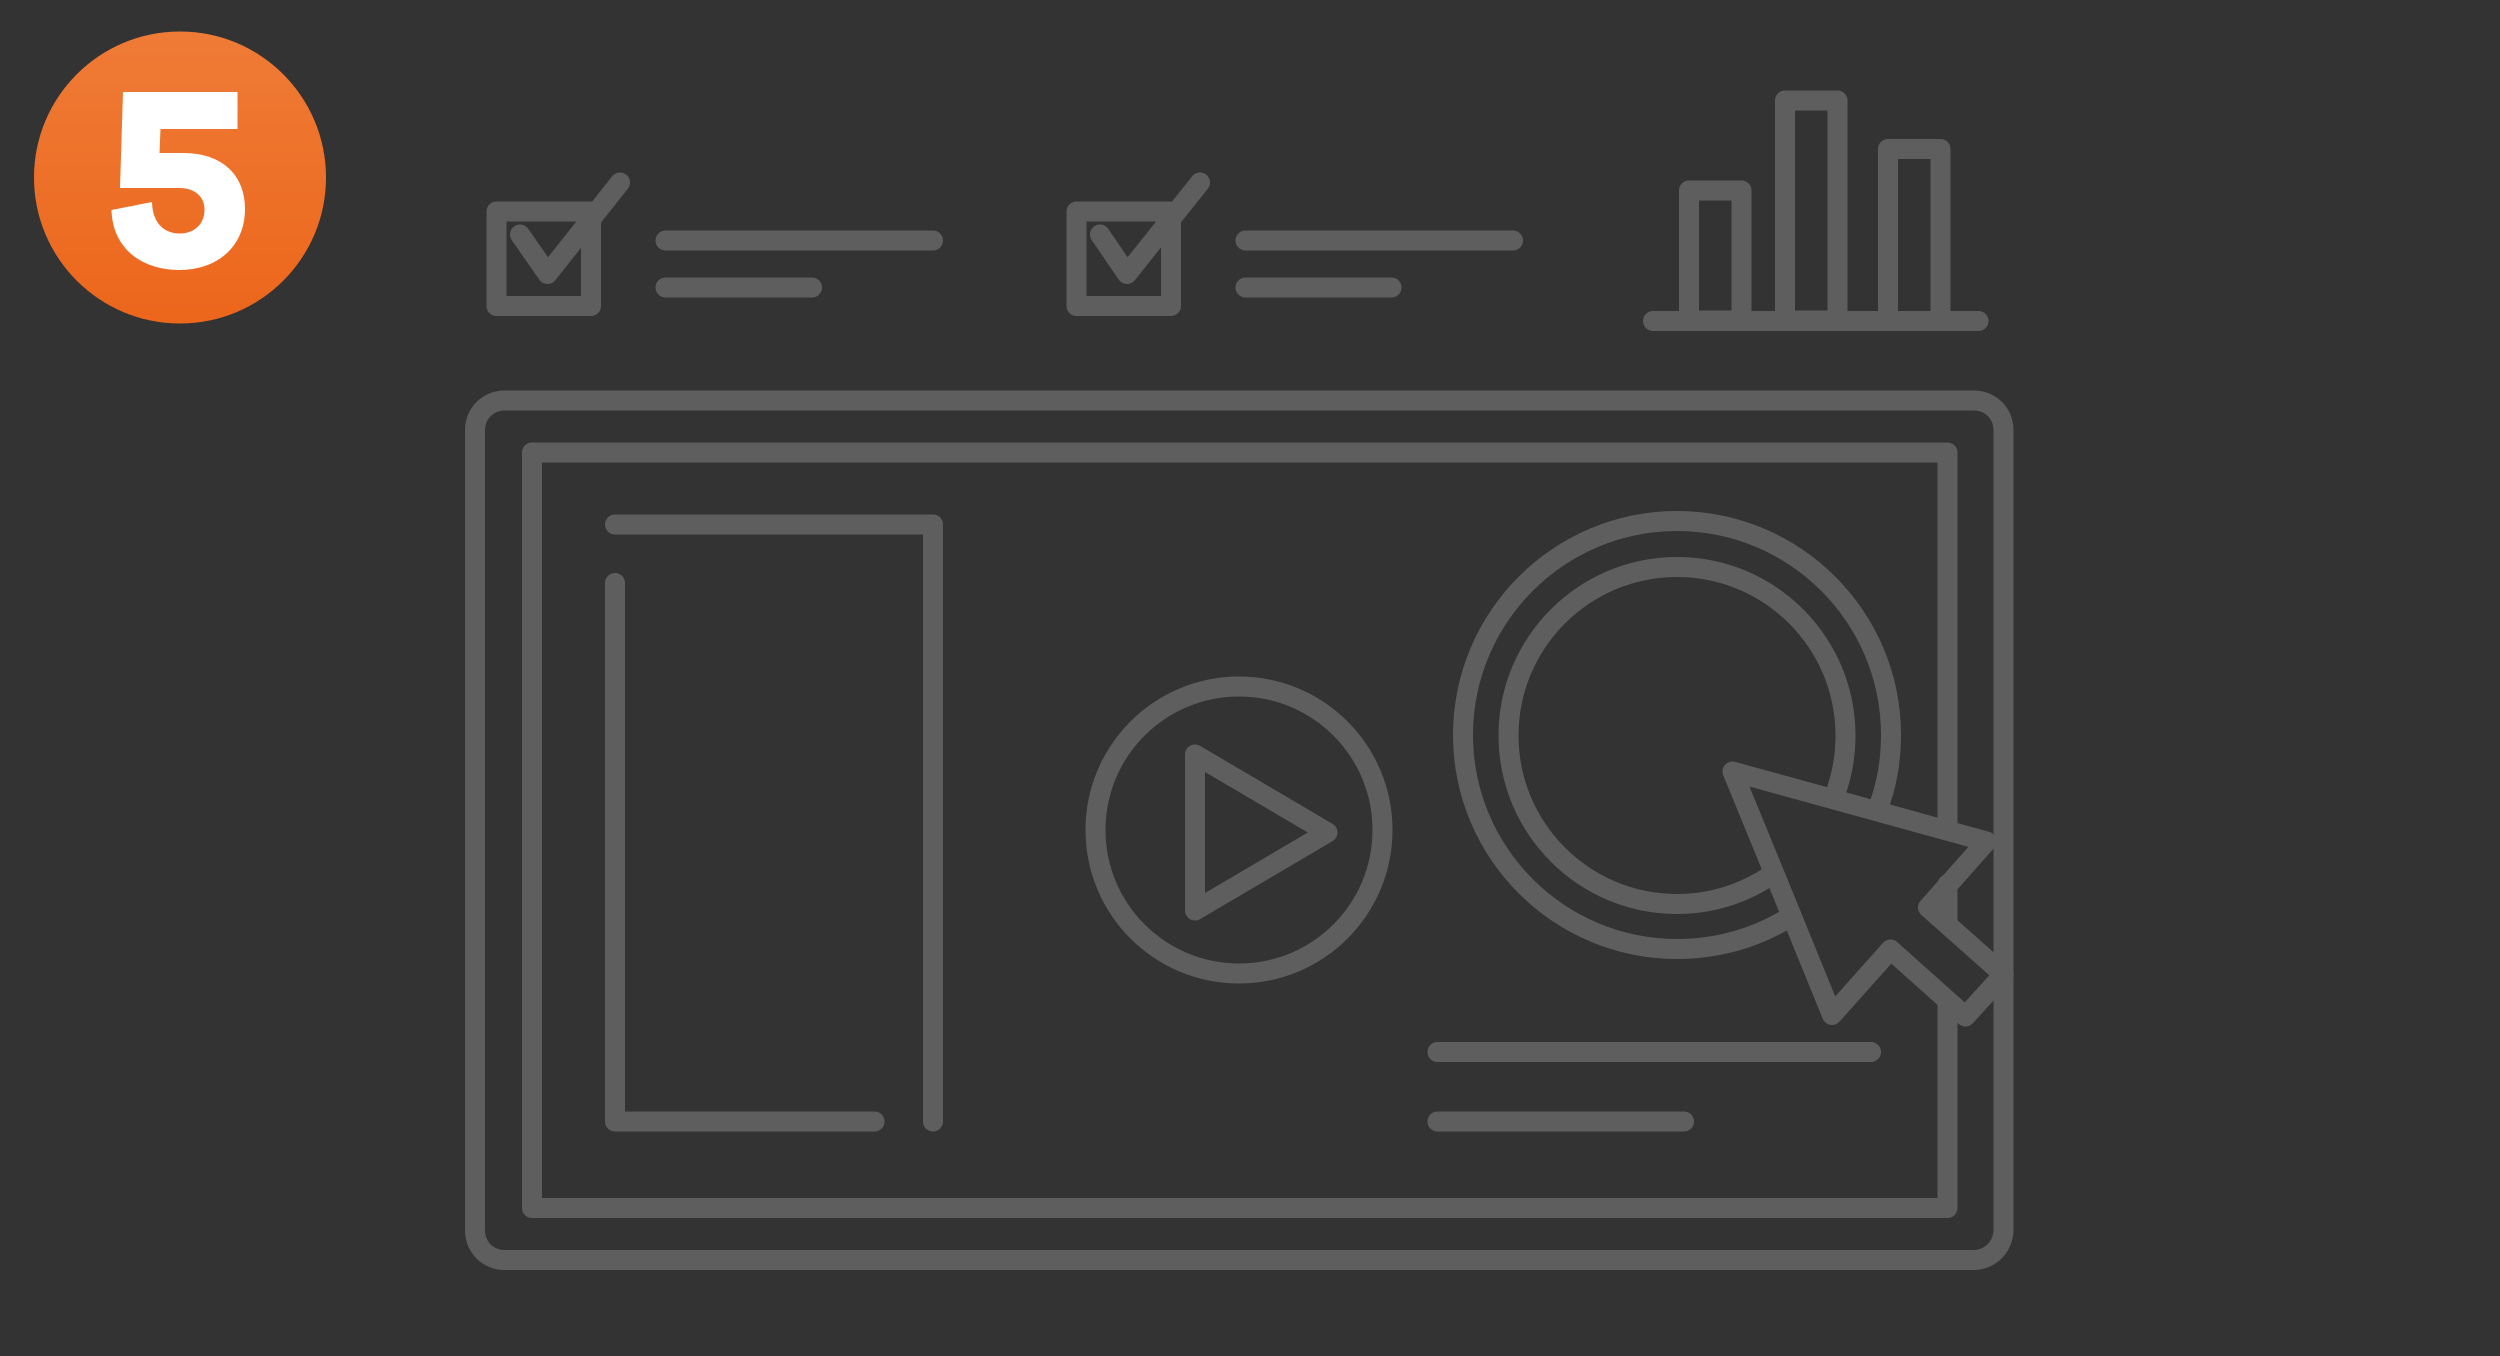 <?xml version="1.0" encoding="utf-8"?>
<!-- Generator: Adobe Illustrator 23.0.3, SVG Export Plug-In . SVG Version: 6.00 Build 0)  -->
<svg version="1.1" id="Layer_1" xmlns="http://www.w3.org/2000/svg" xmlns:xlink="http://www.w3.org/1999/xlink" x="0px" y="0px"
	 viewBox="0 0 500 271.3" style="enable-background:new 0 0 500 271.3;" xml:space="preserve">
<rect x="0" y="0" width="500" height="271.3" fill="#333333" stroke="none"/>
<style type="text/css">
	.st0{fill:none;stroke:#5E5E5E;stroke-width:4;stroke-linecap:round;stroke-linejoin:round;stroke-miterlimit:10;}
	.st1{fill:url(#SVGID_1_);}
	.st2{fill:#FFFFFF;}
</style>
<g>
	<g>
		<path class="st0" d="M394.7,252H100.9c-3.3,0-5.9-2.6-5.9-5.9V86c0-3.3,2.6-5.9,5.9-5.9h293.9c3.3,0,5.9,2.6,5.9,5.9v160.1
			C400.6,249.4,398,252,394.7,252z"/>
	</g>
	<line class="st0" x1="389.5" y1="176.9" x2="389.5" y2="184.7"/>
	<polyline class="st0" points="389.5,200.3 389.5,241.6 106.4,241.6 106.4,90.5 389.5,90.5 389.5,165.7 	"/>
	<g>
		<circle class="st0" cx="247.8" cy="166" r="28.7"/>
		<polyline class="st0" points="239,182.1 265.5,166.5 239,150.9 239,182.1 		"/>
	</g>
	<g>
		<rect x="337.8" y="38.1" class="st0" width="10.5" height="26"/>
		<rect x="357" y="20.1" class="st0" width="10.5" height="44"/>
		<rect x="377.6" y="29.8" class="st0" width="10.5" height="34.4"/>
		<line class="st0" x1="330.6" y1="64.2" x2="395.7" y2="64.2"/>
	</g>
	<g>
		<rect x="99.3" y="42.3" class="st0" width="18.9" height="18.9"/>
		<polyline class="st0" points="104,46.9 109.5,54.8 124,36.5 		"/>
		<line class="st0" x1="133.1" y1="48.1" x2="186.6" y2="48.1"/>
		<line class="st0" x1="133.1" y1="57.5" x2="162.4" y2="57.5"/>
	</g>
	<g>
		<rect x="215.3" y="42.3" class="st0" width="18.9" height="18.9"/>
		<polyline class="st0" points="220,46.9 225.4,54.8 240,36.5 		"/>
		<line class="st0" x1="249.1" y1="48.1" x2="302.6" y2="48.1"/>
		<line class="st0" x1="249.1" y1="57.5" x2="278.3" y2="57.5"/>
	</g>
	<g>
		<line class="st0" x1="287.5" y1="210.4" x2="374.2" y2="210.4"/>
		<line class="st0" x1="287.5" y1="224.3" x2="336.8" y2="224.3"/>
	</g>
	<g>
		<polyline class="st0" points="186.6,224.3 186.6,104.9 123,104.9 		"/>
		<polyline class="st0" points="123,116.6 123,224.3 174.9,224.3 		"/>
	</g>
	<path class="st0" d="M354.4,174.9c-5.4,3.7-11.9,5.9-19,5.9c-18.6,0-33.7-15.1-33.7-33.7s15.1-33.7,33.7-33.7
		c18.6,0,33.7,15.1,33.7,33.7c0,4.3-0.8,8.5-2.3,12.3"/>
	<path class="st0" d="M358.3,183.2c-6.6,4.2-14.5,6.6-22.9,6.6c-23.6,0-42.8-19.2-42.8-42.8s19.2-42.8,42.8-42.8
		c23.6,0,42.8,19.2,42.8,42.8c0,5.3-0.9,10.3-2.7,14.9"/>
	<polygon class="st0" points="397.3,168.3 371.9,161.3 346.5,154.3 356.5,178.7 366.4,203 378.1,189.9 393.1,203.3 400.7,194.9 
		385.6,181.5 	"/>
</g>
<linearGradient id="SVGID_1_" gradientUnits="userSpaceOnUse" x1="36.02" y1="64.828" x2="36.02" y2="6.676">
	<stop  offset="0" style="stop-color:#EC661B"/>
	<stop  offset="1" style="stop-color:#EF7B36"/>
</linearGradient>
<circle class="st1" cx="36" cy="35.5" r="29.2"/>
<g>
	<path class="st2" d="M36.7,30.6C44.4,30.6,49,35,49,41.8C49,49,43.8,54,35.8,54c-7.2,0-13.3-4.1-13.5-12l8.1-1.6
		c0.1,4.5,2.7,6.3,5.5,6.3c3,0,5-1.9,5-4.8c0-2.6-2-4.3-5-4.3H24l0.6-19.2h22.9v7.4H32.1l-0.2,4.8H36.7z"/>
</g>
</svg>

